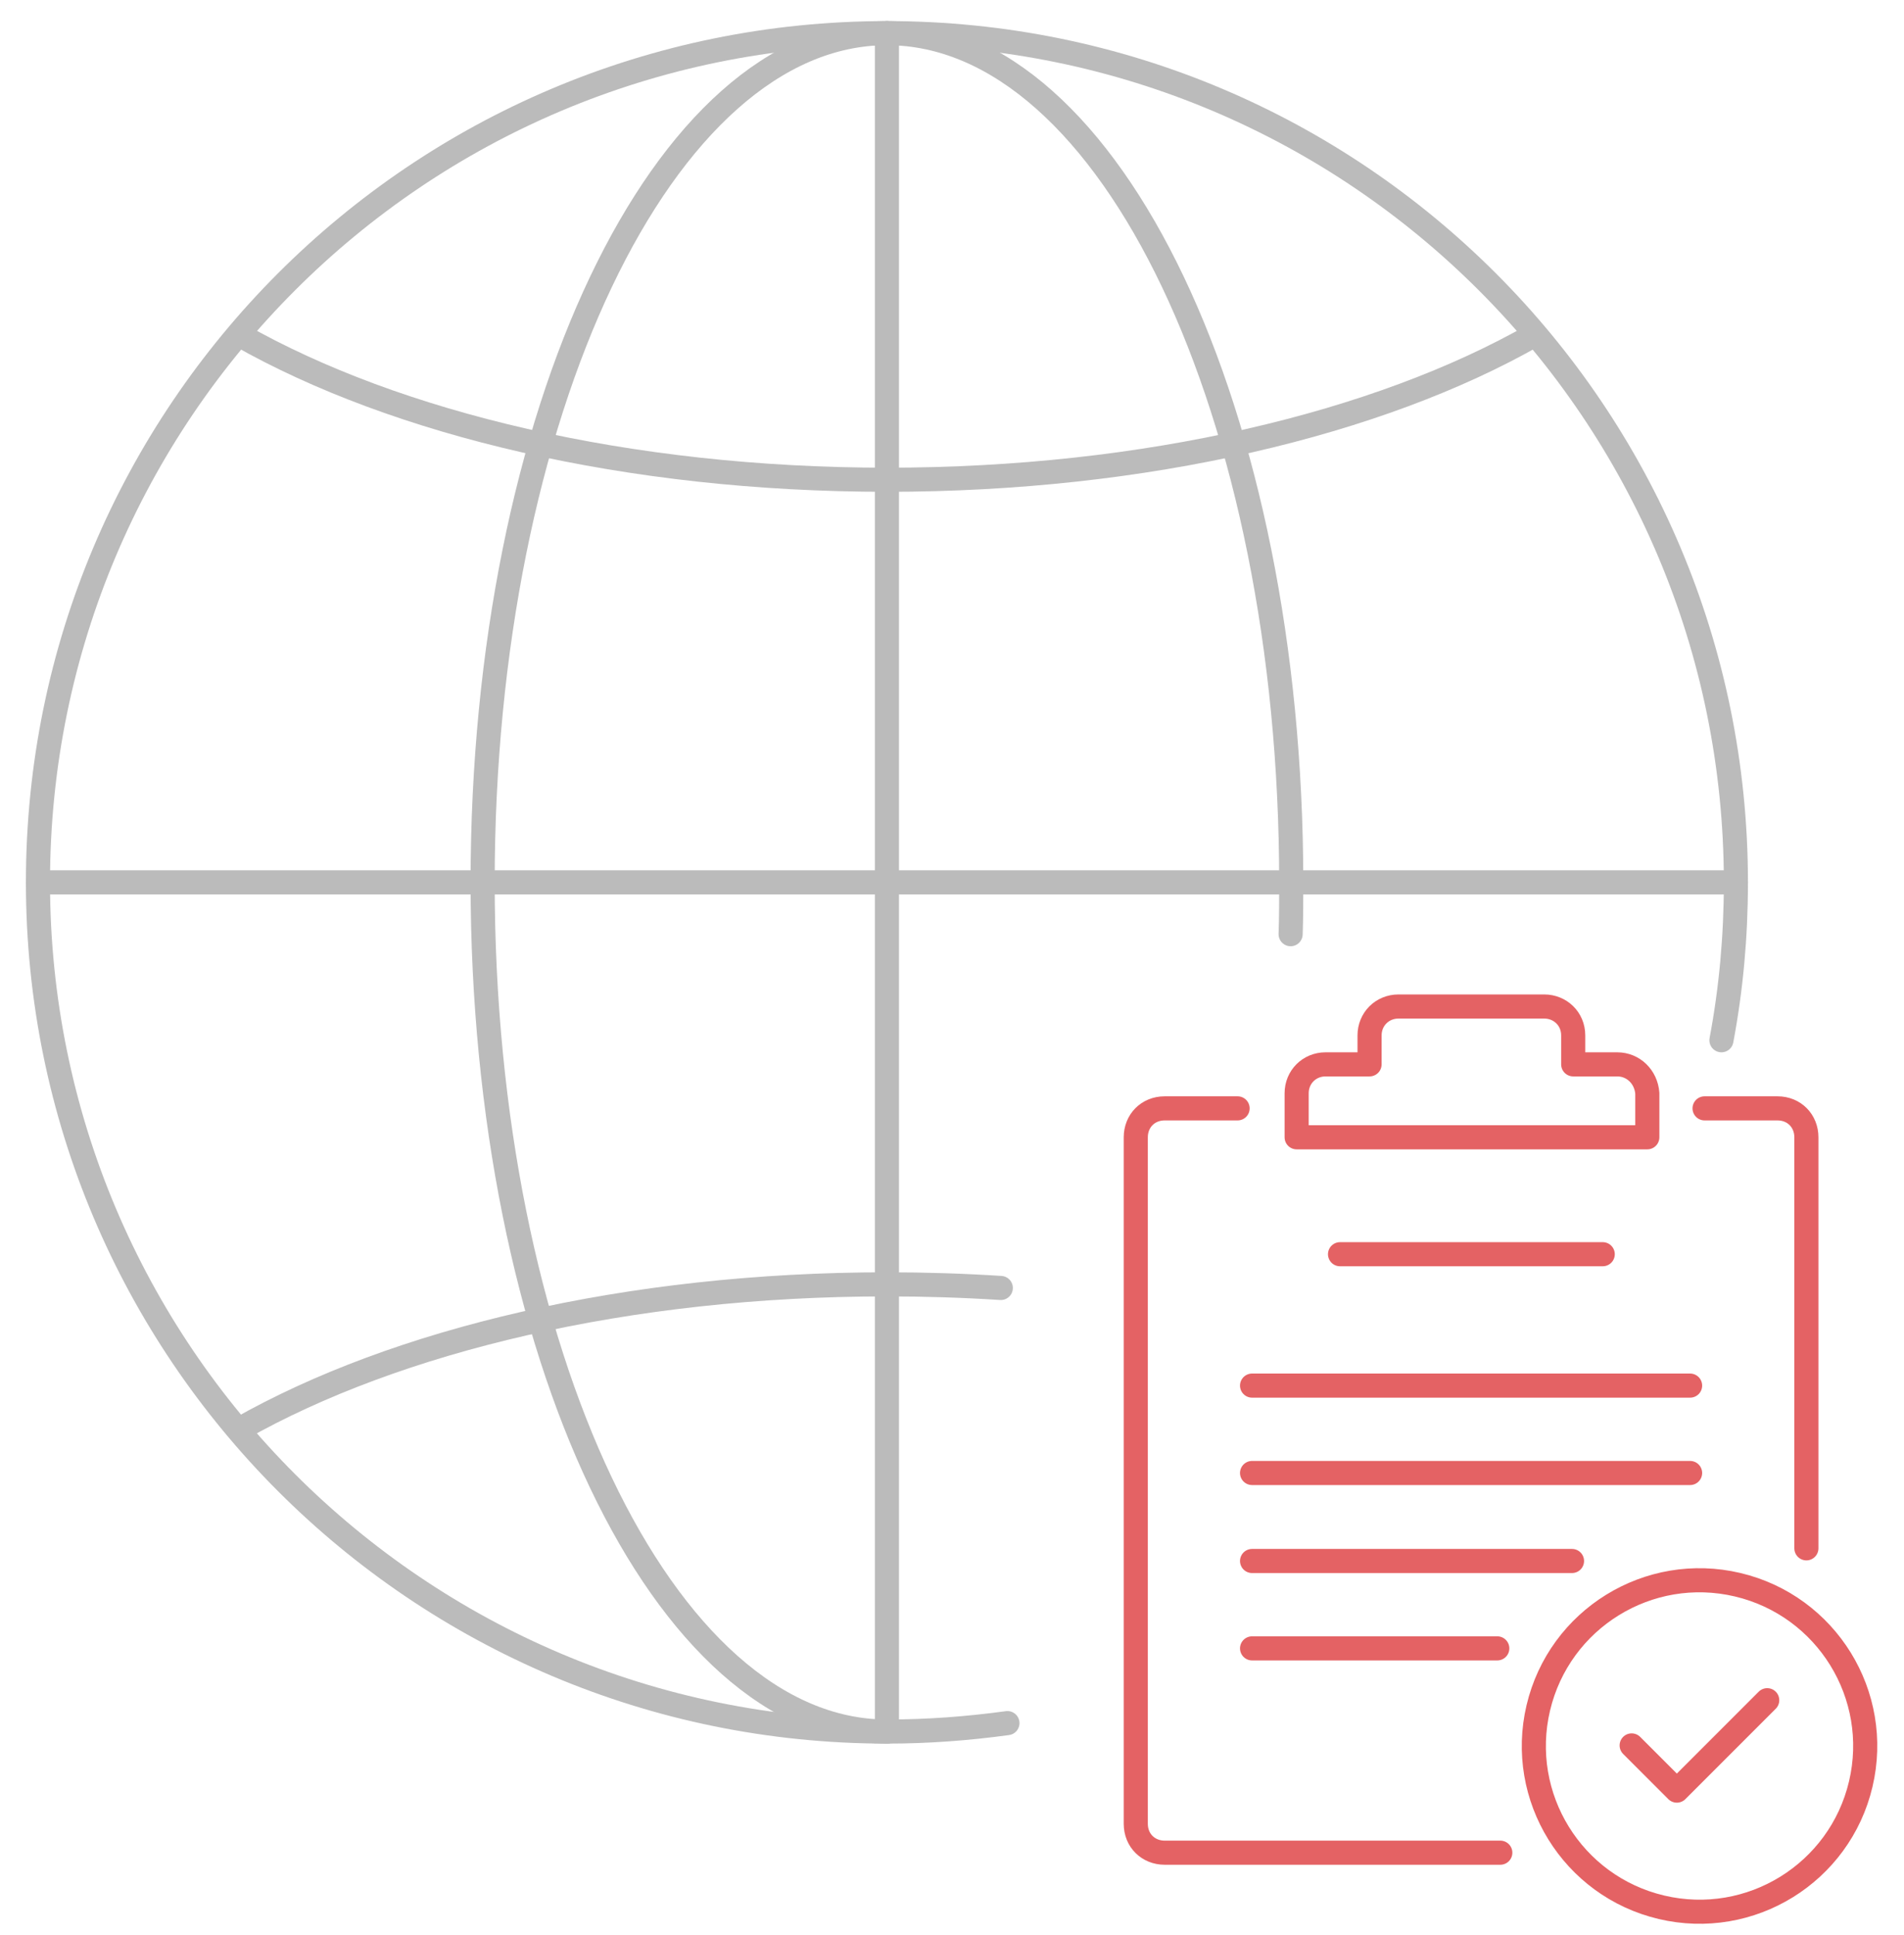 <?xml version="1.0" encoding="utf-8"?>
<!-- Generator: Adobe Illustrator 24.1.0, SVG Export Plug-In . SVG Version: 6.00 Build 0)  -->
<svg version="1.1" id="Layer_1" xmlns="http://www.w3.org/2000/svg" xmlns:xlink="http://www.w3.org/1999/xlink" x="0px" y="0px"
	 viewBox="0 0 316 321" style="enable-background:new 0 0 316 321;" xml:space="preserve">
<style type="text/css">
	.st0{fill:none;stroke:#BBBBBB;stroke-width:4;stroke-linecap:round;stroke-linejoin:round;stroke-miterlimit:10;}
	.st1{fill:none;stroke:#E46264;stroke-width:4;stroke-linecap:round;stroke-linejoin:round;stroke-miterlimit:10;}
</style>
<g>
	<path class="st0" d="M167.2,285.9c-6.6,0.9-13.2,1.4-20,1.4c-77.8,0-140.9-63.1-140.9-140.9S69.3,5.5,147.2,5.5
		s140.9,63.1,140.9,140.9c0,9-0.8,17.7-2.4,26.2"/>
	<path class="st0" d="M147.2,287.3c-37.1,0-67.1-63.1-67.1-140.9s30-140.9,67.1-140.9s67.1,63.1,67.1,140.9c0,2.9,0,5.8-0.1,8.6"/>
	<line class="st0" x1="147.2" y1="5.5" x2="147.2" y2="287.3"/>
	<line class="st0" x1="288.1" y1="146.4" x2="6.3" y2="146.4"/>
	<path class="st0" d="M254.6,55.6c-25.8,14.7-64.4,24-107.4,24s-81.5-9.3-107.4-24"/>
	<path class="st0" d="M166.1,213.7c-6.2-0.4-12.5-0.6-18.9-0.6c-43,0-81.5,9.3-107.4,24"/>
</g>
<g>
	<path class="st1" d="M205.4,183.9h-12.1c-2.8,0-4.8,2.1-4.8,4.8v113.9c0,2.8,2.1,4.8,4.8,4.8H249"/>
	<path class="st1" d="M282.9,183.9h12.1c2.8,0,4.8,2.1,4.8,4.8v68.2"/>
	<path class="st1" d="M268.4,176.6h-7.3v-4.8c0-2.8-2.2-4.8-4.8-4.8h-24.2c-2.7,0-4.8,2.1-4.8,4.8v4.8h-7.3c-2.7,0-4.8,2.1-4.8,4.8
		v7.3h58.2v-7.3C273.2,178.7,271.1,176.6,268.4,176.6z"/>
	<line class="st1" x1="222.4" y1="208.1" x2="266" y2="208.1"/>
	<line class="st1" x1="207.8" y1="229.9" x2="280.5" y2="229.9"/>
	<line class="st1" x1="207.8" y1="244.4" x2="280.5" y2="244.4"/>
	<line class="st1" x1="260.9" y1="259" x2="207.8" y2="259"/>
	<line class="st1" x1="248.5" y1="273.5" x2="207.8" y2="273.5"/>
	
		<ellipse transform="matrix(0.23 -0.973 0.973 0.23 -64.6 497.572)" class="st1" cx="282.1" cy="289.6" rx="27.5" ry="27.5"/>
	<polyline class="st1" points="270.8,289.6 278.3,297.1 293.3,282.1 	"/>
</g>
</svg>
